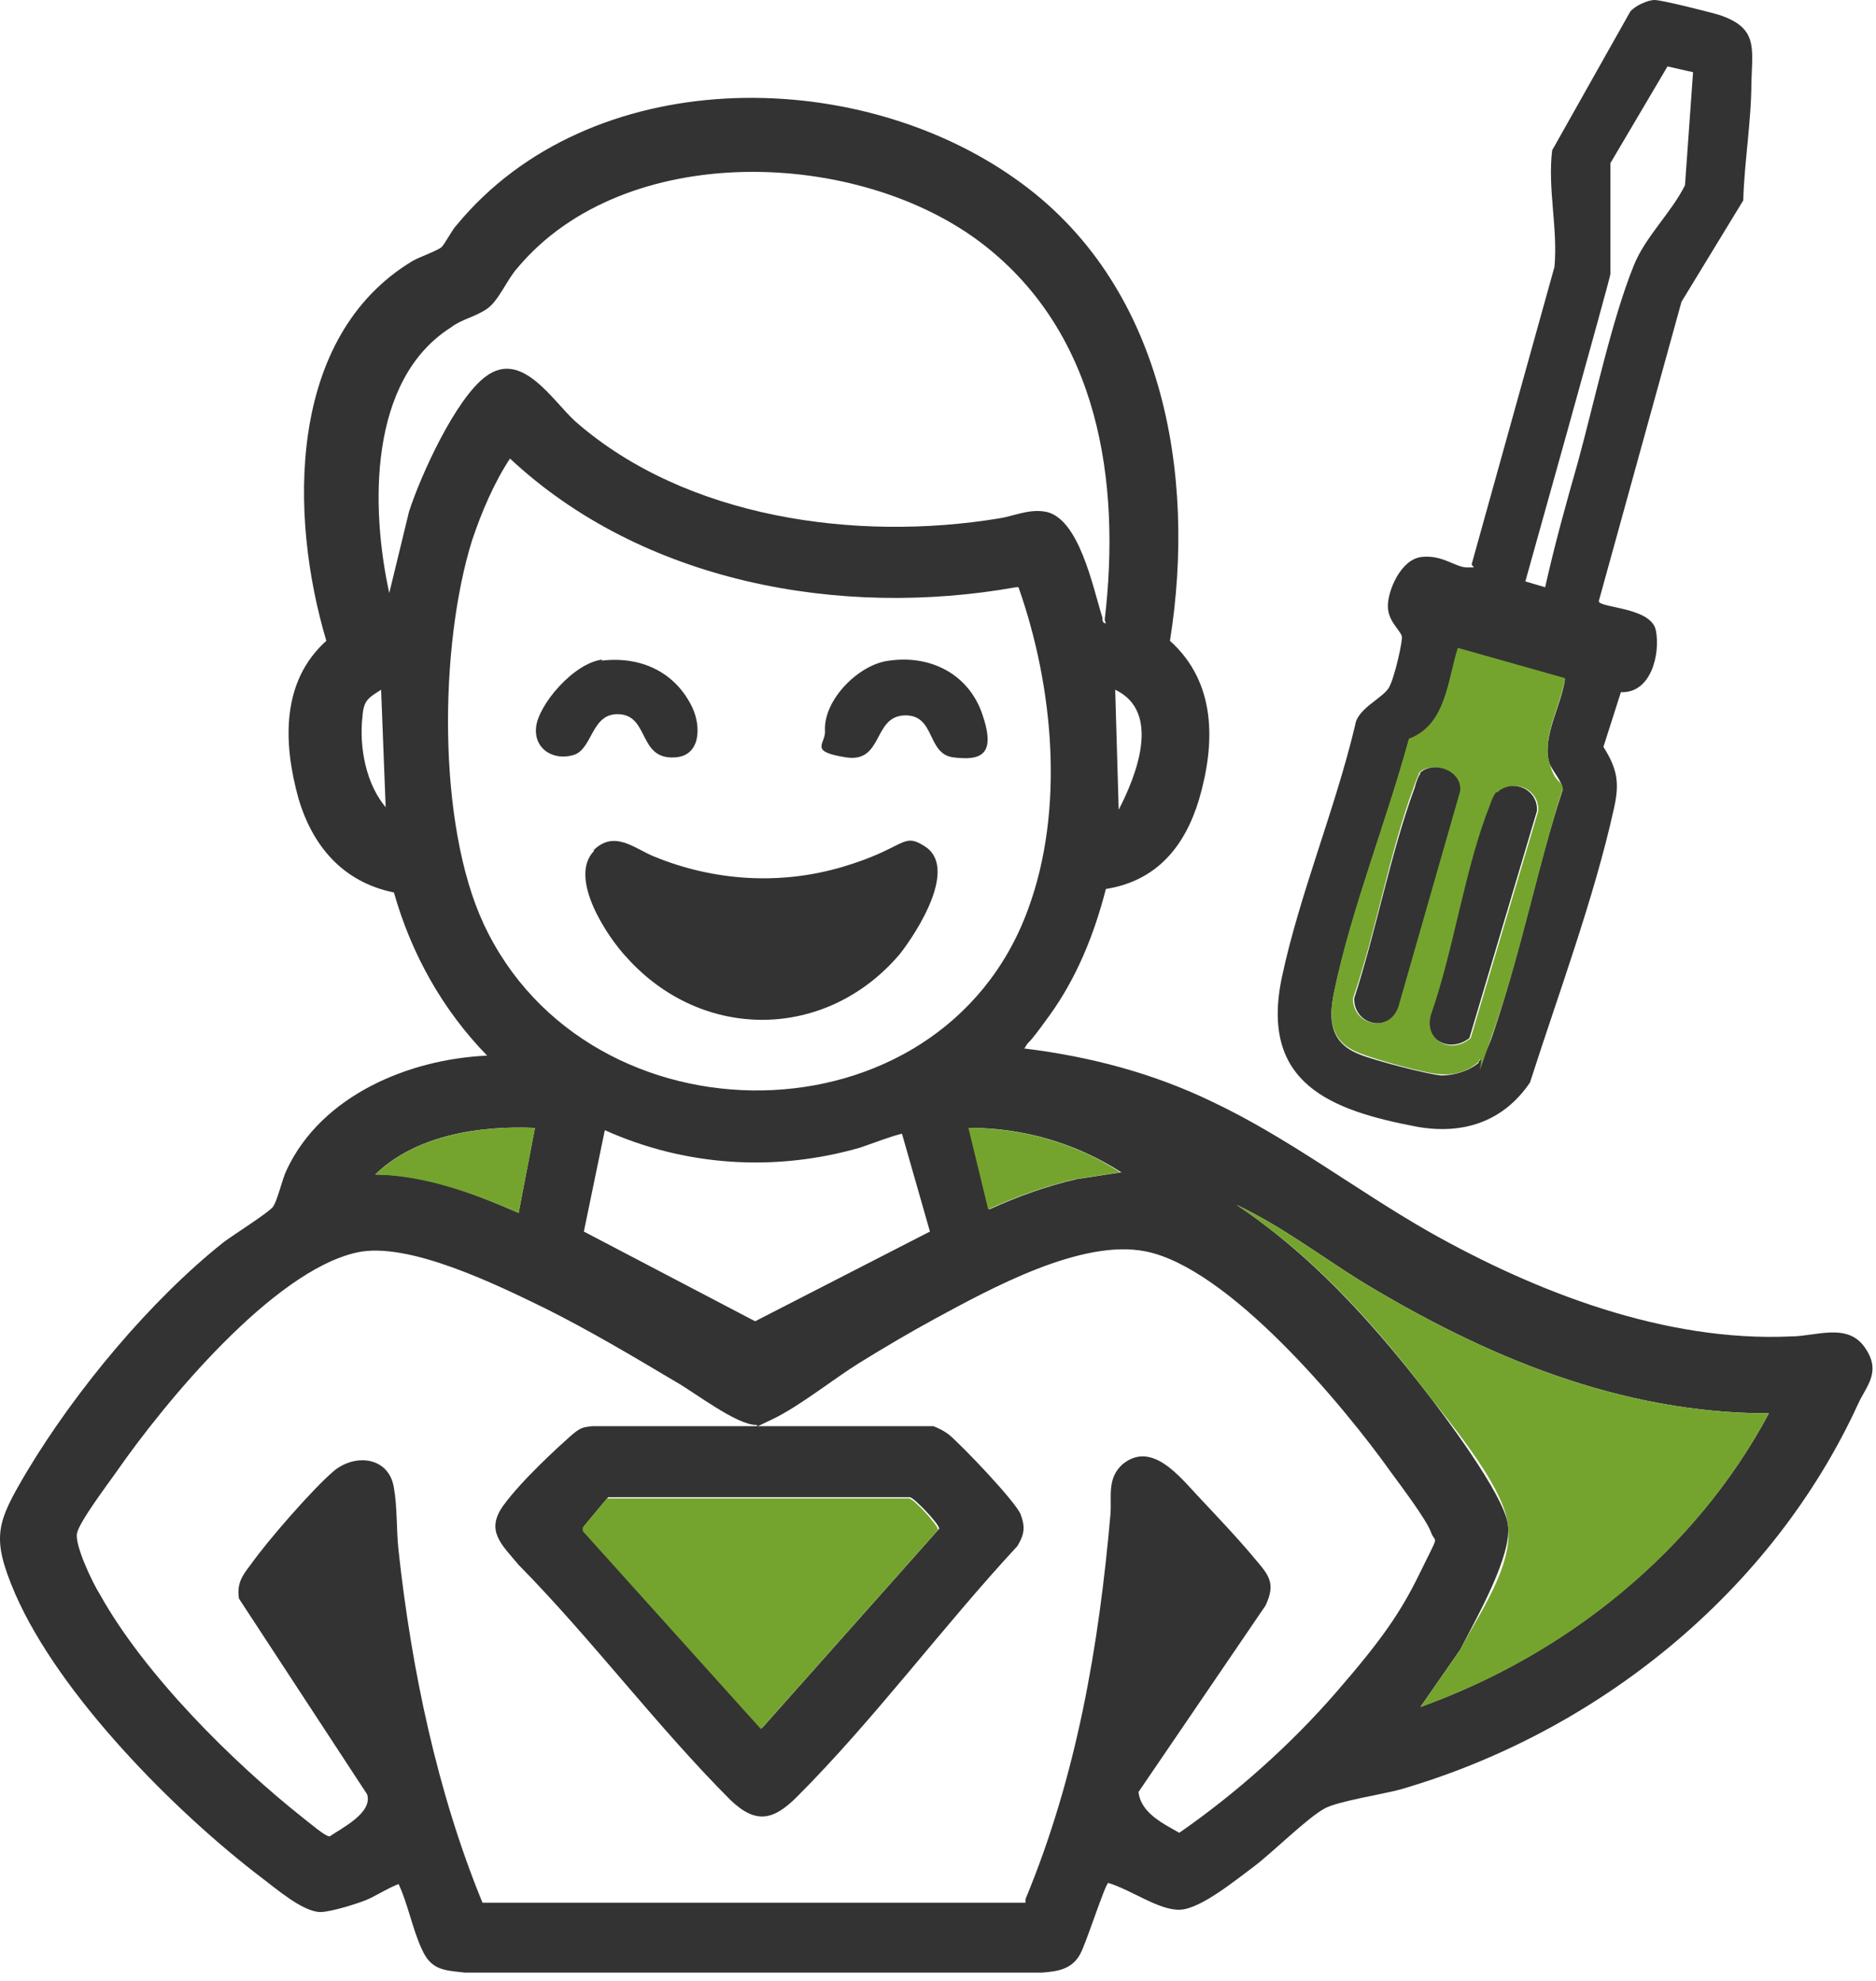 <svg xmlns="http://www.w3.org/2000/svg" width="161" height="170" viewBox="0 0 161 170" fill="none"><path d="M88.007 89.996C93.607 90.696 98.907 92.096 103.907 94.496C110.507 97.596 116.307 102.096 122.607 105.696C131.807 110.896 142.907 115.196 153.707 114.696C155.807 114.696 158.507 113.497 160.007 115.597C161.507 117.697 160.207 118.896 159.507 120.396C152.107 136.596 137.107 148.697 120.107 153.597C118.607 153.997 114.807 154.596 113.707 155.196C112.207 155.996 109.207 158.996 107.607 160.196C106.107 161.296 103.107 163.796 101.307 163.896C99.507 163.996 97.107 162.197 95.107 161.597C94.807 161.797 93.207 166.796 92.707 167.696C92.007 168.996 90.807 169.196 89.407 169.296H39.907C38.107 169.096 37.007 169.096 36.207 167.296C35.407 165.596 35.007 163.396 34.207 161.696C33.407 161.996 32.607 162.496 31.807 162.896C31.007 163.296 28.407 164.097 27.507 164.097C26.007 164.097 23.707 162.096 22.507 161.196C15.007 155.496 5.107 145.496 1.307 136.796C-0.793 131.896 -0.293 130.696 2.307 126.296C6.507 119.296 12.907 111.597 19.207 106.597C20.007 105.997 23.007 104.097 23.407 103.597C23.807 103.097 24.207 101.196 24.607 100.396C27.607 93.996 35.107 90.897 41.807 90.597C38.007 86.697 35.307 81.897 33.807 76.597C29.407 75.697 26.807 72.596 25.607 68.496C24.307 63.796 24.107 58.496 28.007 54.996C24.807 44.296 24.607 28.896 35.407 22.396C35.907 22.096 37.607 21.496 37.907 21.196C38.207 20.896 38.807 19.697 39.207 19.297C50.607 5.496 73.307 5.496 87.207 15.396C99.807 24.296 102.707 40.596 100.407 54.996C104.407 58.596 104.307 63.797 102.907 68.597C101.707 72.597 99.307 75.597 94.907 76.296C93.907 80.197 92.407 83.897 90.107 87.097C87.807 90.296 88.507 88.996 87.907 89.996H88.007ZM94.807 53.196C96.207 41.296 94.307 28.696 84.407 20.996C73.707 12.696 53.607 11.996 44.407 22.996C43.507 23.996 42.807 25.796 41.807 26.496C40.807 27.196 39.607 27.396 38.707 28.096C31.607 32.596 31.807 43.596 33.407 50.896L35.107 43.896C36.107 40.796 39.107 34.197 41.707 32.297C44.807 29.997 47.407 34.396 49.407 36.196C58.907 44.496 73.507 46.496 85.707 44.496C87.007 44.296 88.207 43.696 89.607 43.896C92.607 44.296 93.807 50.496 94.607 52.996C94.607 53.196 94.607 53.496 94.907 53.496L94.807 53.196ZM43.807 39.297C42.407 41.397 41.307 43.996 40.507 46.396C37.707 55.396 37.507 70.697 41.507 79.296C50.507 98.597 80.707 98.496 88.207 78.097C91.407 69.496 90.407 58.896 87.407 50.396H87.207C72.107 53.096 55.107 49.996 43.707 39.297H43.807ZM33.107 69.496L32.707 59.196C31.607 59.896 31.207 60.096 31.107 61.496C30.807 64.096 31.407 67.396 33.207 69.396L33.107 69.496ZM96.007 69.496C97.507 66.596 99.707 61.096 95.707 59.196L96.007 69.496ZM45.907 96.796C41.207 96.597 35.707 97.397 32.207 100.796C36.507 100.796 40.607 102.397 44.507 104.097L45.907 96.796ZM96.207 100.597C92.307 98.097 87.807 96.796 83.207 96.796L84.907 103.796C87.307 102.696 89.807 101.796 92.407 101.196L96.307 100.597H96.207ZM77.407 97.296C76.207 97.597 75.007 98.096 73.807 98.496C66.507 100.596 58.807 100.096 51.907 96.996L50.107 105.696L64.807 113.396L79.807 105.696L77.407 97.296ZM151.807 121.296C139.007 121.296 127.407 116.396 116.707 109.896C113.207 107.696 109.907 105.196 106.107 103.396C112.407 107.596 117.507 113.197 122.107 119.097C123.907 121.397 129.007 128.196 129.407 130.796C129.807 133.396 126.907 138.497 125.307 141.597L121.907 146.496C134.407 141.996 145.507 133.096 151.807 121.296ZM88.007 162.996C92.407 152.396 94.307 141.296 95.307 129.896C95.407 128.396 95.007 126.896 96.307 125.696C98.807 123.596 101.207 126.696 102.807 128.396C104.307 129.996 106.307 132.096 107.707 133.796C108.907 135.196 109.507 135.896 108.607 137.796L97.707 153.796C97.907 155.596 99.807 156.496 101.207 157.296C106.107 153.896 110.807 149.696 114.707 145.196C118.607 140.696 120.207 138.396 121.907 134.896C123.607 131.396 123.207 132.596 122.807 131.496C122.407 130.396 120.207 127.496 119.407 126.396C115.207 120.496 105.407 108.796 98.307 107.396C92.807 106.296 85.007 110.596 80.207 113.196C78.007 114.396 75.807 115.696 73.707 116.996C71.607 118.296 68.607 120.696 66.307 121.796C64.007 122.896 65.307 122.296 64.907 122.296C63.207 122.296 59.607 119.497 58.007 118.597C54.307 116.397 50.607 114.196 46.807 112.296C42.707 110.296 35.007 106.496 30.607 107.496C23.407 109.096 14.107 120.396 10.007 126.296C9.307 127.296 6.807 130.597 6.607 131.597C6.407 132.597 7.907 135.796 8.607 136.896C12.407 143.696 19.907 151.197 26.107 156.097C26.507 156.397 28.007 157.697 28.307 157.597C29.307 156.897 32.007 155.596 31.507 153.996L20.507 137.196C20.307 135.896 20.807 135.196 21.507 134.296C22.907 132.296 26.907 127.696 28.707 126.196C30.607 124.696 33.407 125.096 33.807 127.696C34.107 129.396 34.007 131.297 34.207 133.097C35.307 143.197 37.507 153.796 41.407 163.296H88.007V162.996Z" fill="#333333"></path><path d="M139.107 59.4L137.607 64.1C138.807 66 139.007 67.2 138.507 69.4C136.807 77.1 133.707 85.4 131.307 92.9C129.007 96.3 125.507 97.4 121.607 96.7C114.207 95.3 108.107 93 110.007 83.9C111.507 76.8 114.607 69.4 116.307 62.2C116.507 60.8 118.707 59.9 119.207 59C119.707 58.1 120.407 54.9 120.307 54.6C120.107 54 119.107 53.3 119.107 52C119.107 50.7 120.207 48 122.007 47.8C123.807 47.6 124.907 48.7 125.907 48.7C126.907 48.7 126.307 48.7 126.307 48.4L133.407 22.9C133.707 19.6 132.807 16.2 133.207 12.9L139.907 1C140.307 0.5 141.407 0 142.007 0C142.607 0 146.607 1 147.607 1.3C150.807 2.4 150.407 4 150.307 7C150.307 10.4 149.707 13.8 149.607 17.2L144.307 25.9L137.207 51.6C137.307 52.2 141.707 52.1 142.107 54.1C142.507 56.1 141.707 59.6 139.007 59.4H139.107ZM145.307 6.2L143.107 5.7L138.207 14V23.5C138.307 23.5 130.907 49.9 130.907 49.9L132.607 50.4C133.407 46.8 134.407 43.2 135.407 39.7C136.807 34.6 138.307 27.5 140.207 22.8C141.207 20.3 143.407 18.3 144.607 15.9L145.307 6.1V6.2ZM126.907 91.1C127.607 90.4 128.007 89.1 128.307 88.2C130.507 81.6 131.907 74.5 134.107 67.8C134.107 67 133.107 66.1 132.907 65.3C132.407 63.1 134.007 60.5 134.307 58.3L125.107 55.7C124.307 58.6 124.207 62.3 120.907 63.5C119.007 70.5 116.007 78 114.507 85.1C114.007 87.5 114.107 89.5 116.707 90.5C117.907 91 122.507 92.2 123.707 92.3C124.807 92.3 126.107 91.9 126.907 91.2V91.1Z" fill="#333333"></path><path d="M151.809 121.299C145.509 133.099 134.509 141.999 121.909 146.499L125.309 141.599C126.909 138.499 129.909 134.399 129.409 130.799C128.909 127.199 123.909 121.499 122.109 119.099C117.509 113.099 112.409 107.598 106.109 103.398C109.909 105.198 113.209 107.698 116.709 109.898C127.409 116.398 139.009 121.299 151.809 121.299Z" fill="#75A42E"></path><path d="M45.911 96.802L44.511 104.102C40.611 102.402 36.511 100.902 32.211 100.802C35.711 97.402 41.211 96.602 45.911 96.802Z" fill="#75A42E"></path><path d="M96.209 100.597L92.309 101.197C89.709 101.797 87.209 102.697 84.809 103.797L83.109 96.797C87.709 96.797 92.309 98.097 96.109 100.597H96.209Z" fill="#75A42E"></path><path d="M126.911 91.102C126.111 91.902 124.811 92.301 123.711 92.201C122.511 92.201 117.911 90.901 116.711 90.401C114.111 89.401 114.011 87.501 114.511 85.001C116.011 77.901 119.011 70.401 120.911 63.401C124.111 62.201 124.211 58.402 125.111 55.602L134.311 58.201C134.011 60.401 132.411 63.001 132.911 65.201C133.411 67.401 134.111 66.901 134.111 67.701C132.011 74.301 130.611 81.502 128.311 88.102C126.011 94.702 127.611 90.302 126.911 91.001V91.102ZM121.811 66.401C121.611 66.701 121.411 67.302 121.311 67.602C119.211 73.302 118.111 79.901 116.111 85.701C116.111 88.001 119.211 88.701 119.911 86.401L125.211 67.901C125.411 66.101 122.811 65.201 121.711 66.401H121.811ZM128.511 68.001C128.311 68.201 128.111 68.701 128.011 69.001C125.811 74.501 124.911 81.402 122.911 87.102C122.311 89.402 124.511 90.502 126.211 89.102L132.011 69.602C132.111 67.702 129.911 66.802 128.611 68.001H128.511Z" fill="#75A42E"></path><path d="M50.805 122.398H80.105C80.605 122.598 81.005 122.799 81.405 123.099C82.405 123.899 87.205 128.899 87.605 129.999C88.005 131.099 87.905 131.698 87.305 132.698C80.905 139.598 75.005 147.598 68.405 154.198C66.405 156.198 64.905 156.599 62.705 154.499C56.405 148.199 50.805 140.699 44.505 134.299C43.105 132.599 41.605 131.398 43.205 129.198C44.805 126.998 48.005 124.099 48.905 123.299C49.805 122.499 50.005 122.498 50.805 122.398ZM52.105 128.599L50.105 130.999V131.299L65.405 148.299L80.605 131.198C80.605 130.798 78.505 128.599 78.105 128.499H52.205L52.105 128.599Z" fill="#333333"></path><path d="M50.908 72.999C52.708 71.199 54.408 72.799 56.108 73.499C61.208 75.599 66.908 75.999 72.308 74.399C77.708 72.799 77.408 71.399 79.308 72.599C82.308 74.399 78.708 79.999 77.208 81.899C70.908 89.299 60.308 89.399 53.808 82.199C52.108 80.399 48.708 75.299 51.008 72.999H50.908Z" fill="#333333"></path><path d="M51.608 56.701C54.908 56.301 57.908 57.601 59.408 60.701C60.208 62.401 60.108 64.901 57.908 65.001C54.808 65.201 55.708 61.502 53.208 61.301C50.708 61.102 50.908 64.302 49.208 64.802C47.508 65.302 45.808 64.301 46.008 62.401C46.208 60.501 49.208 56.902 51.708 56.602L51.608 56.701Z" fill="#333333"></path><path d="M76.305 56.699C79.805 56.199 83.105 57.799 84.305 61.299C85.505 64.799 84.205 65.299 81.805 64.999C79.505 64.699 80.305 61.299 77.605 61.399C74.905 61.499 75.805 65.499 72.605 64.999C69.405 64.499 70.805 63.899 70.805 62.799C70.605 60.099 73.705 56.999 76.305 56.699Z" fill="#333333"></path><path d="M128.504 67.996C129.804 66.796 132.004 67.697 131.904 69.597L126.104 89.097C124.404 90.397 122.204 89.296 122.804 87.097C124.804 81.397 125.704 74.496 127.904 68.996C128.004 68.696 128.204 68.196 128.404 67.996H128.504Z" fill="#333333"></path><path d="M121.811 66.398C122.911 65.198 125.511 66.098 125.311 67.898L120.011 86.398C119.211 88.698 116.211 87.998 116.211 85.698C118.111 79.898 119.311 73.298 121.411 67.598C121.511 67.198 121.711 66.598 121.911 66.398H121.811Z" fill="#333333"></path><path d="M52.108 128.602H78.008C78.408 128.602 80.508 130.902 80.508 131.302L65.308 148.401L50.008 131.401V131.102L52.008 128.701L52.108 128.602Z" fill="#75A42E"></path></svg>